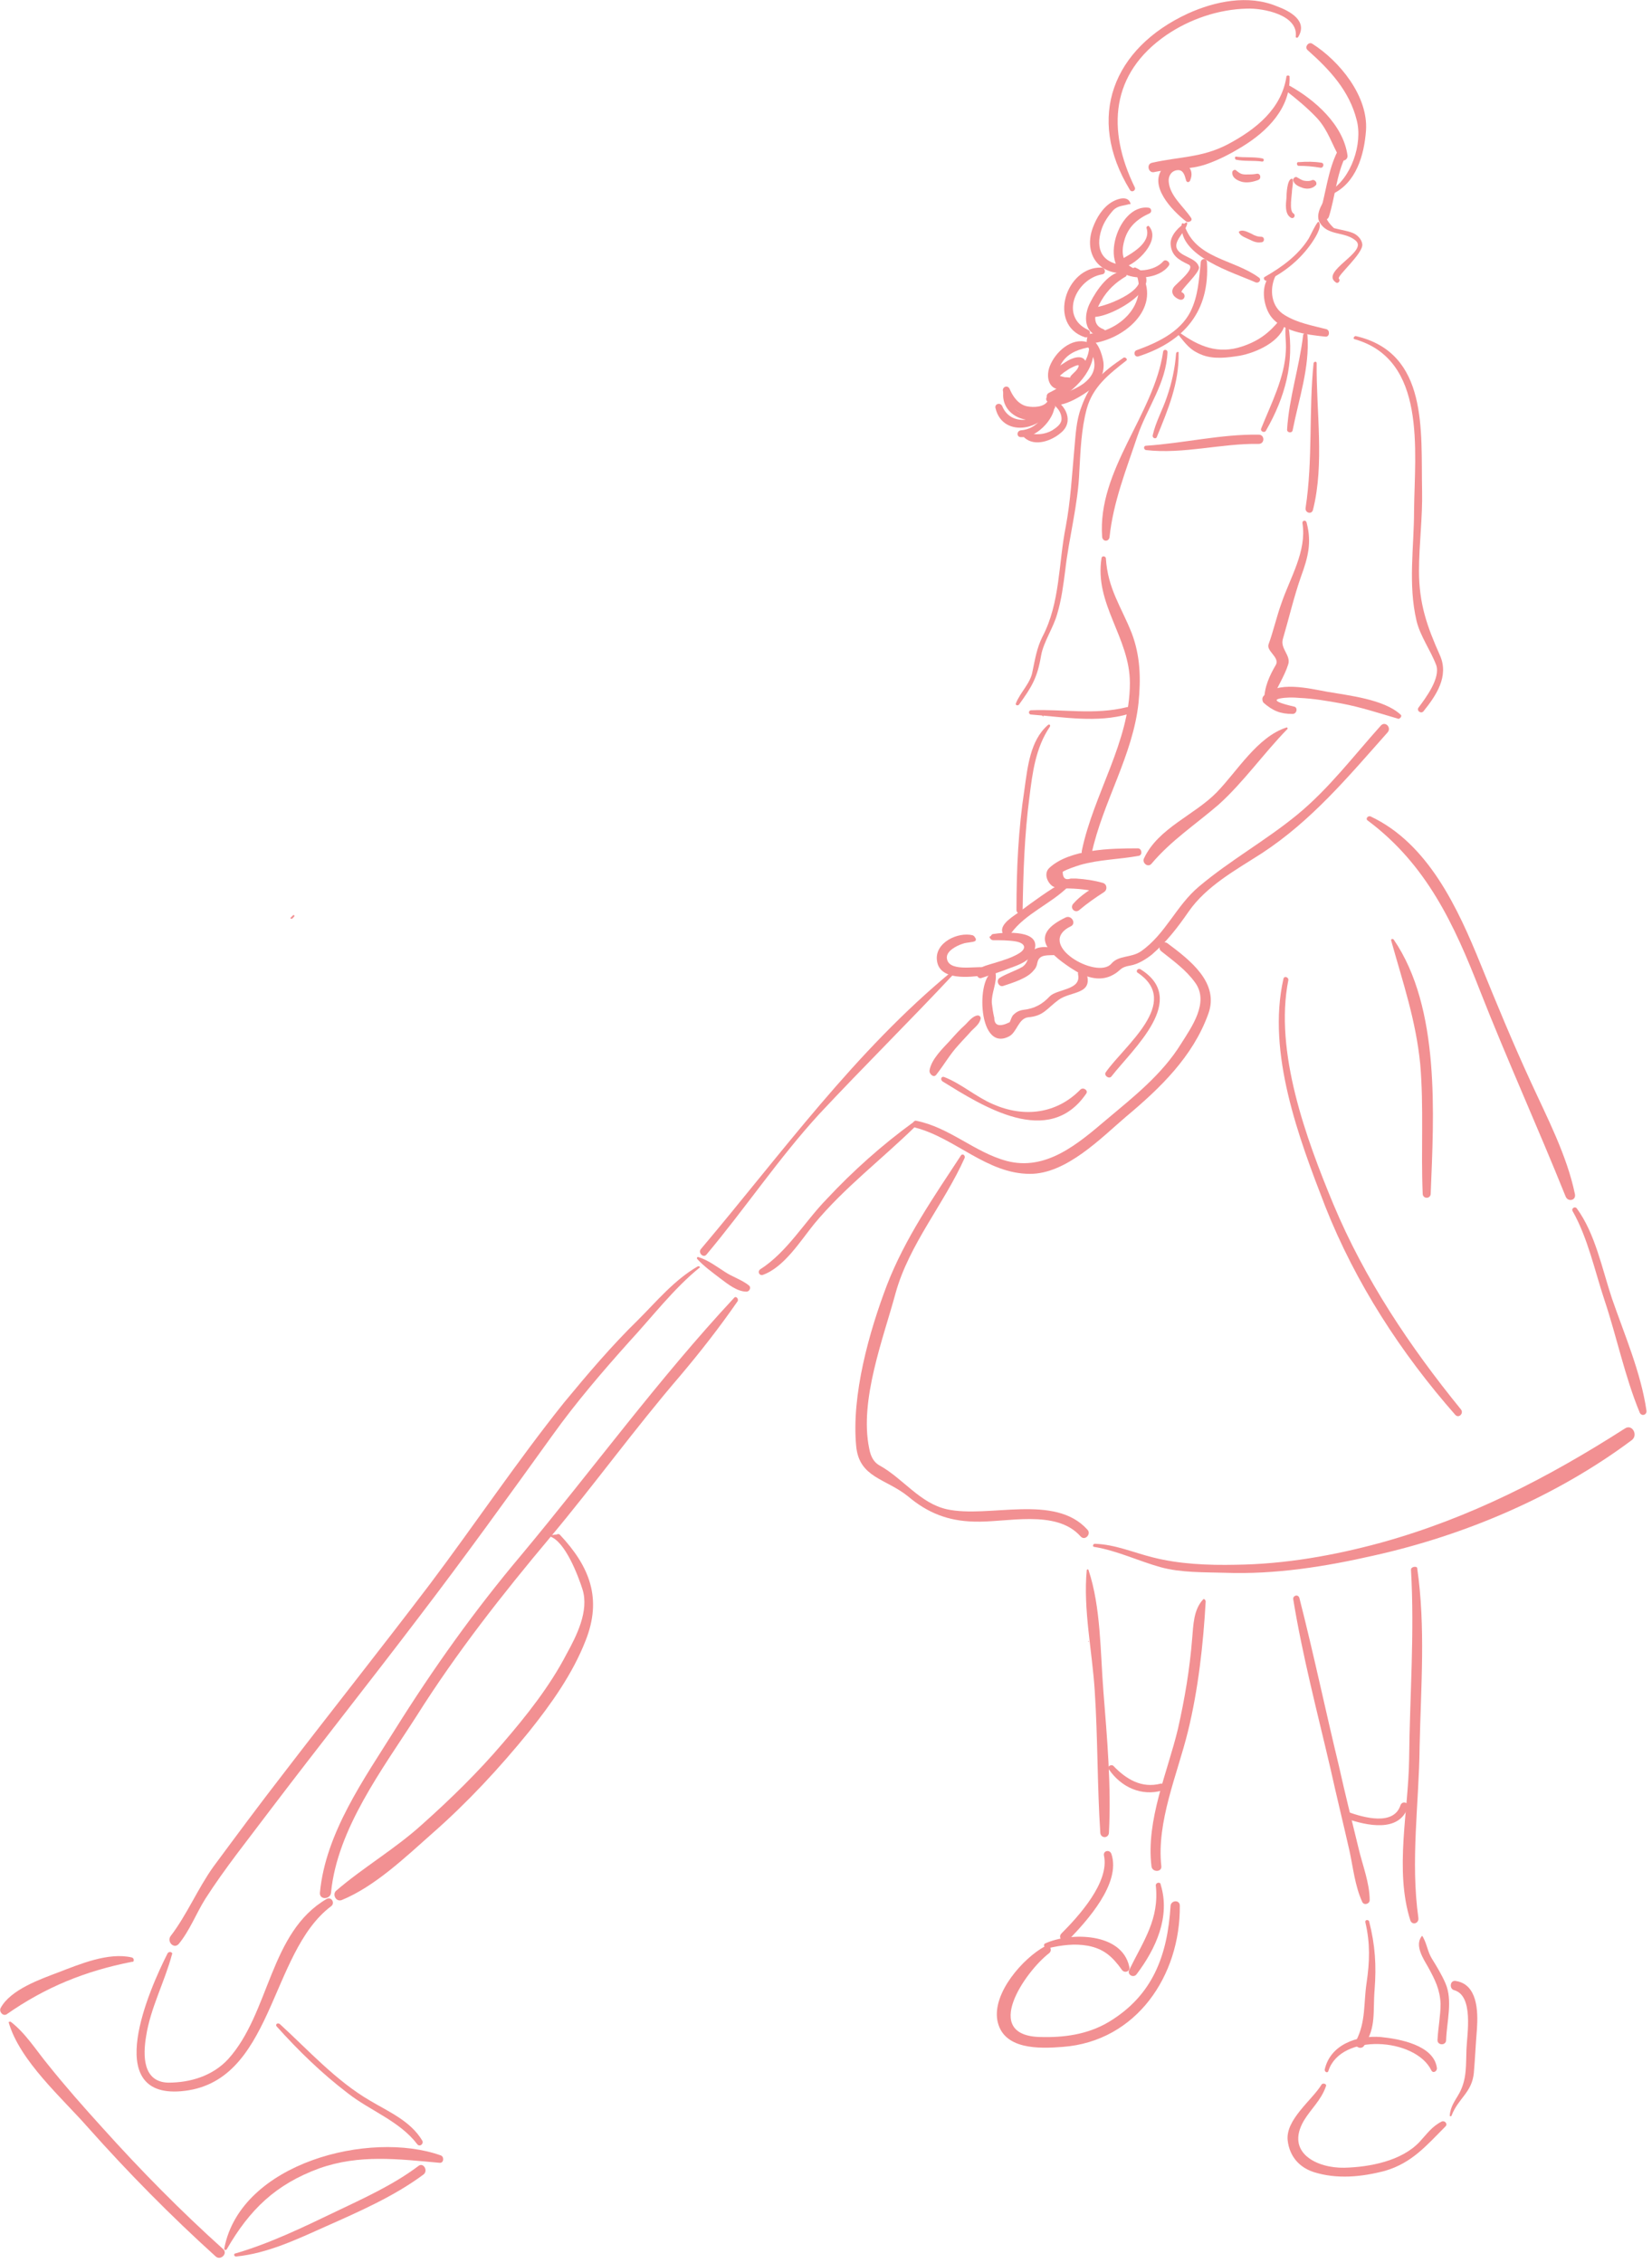 <?xml version="1.0" encoding="utf-8"?>
<!-- Generator: Adobe Illustrator 16.0.0, SVG Export Plug-In . SVG Version: 6.00 Build 0)  -->
<!DOCTYPE svg PUBLIC "-//W3C//DTD SVG 1.1//EN" "http://www.w3.org/Graphics/SVG/1.1/DTD/svg11.dtd">
<svg version="1.1" id="レイヤー_1" xmlns="http://www.w3.org/2000/svg" xmlns:xlink="http://www.w3.org/1999/xlink" x="0px"
	 y="0px" width="268px" height="367px" viewBox="0 0 268 367" style="enable-background:new 0 0 268 367;" xml:space="preserve">
<style type="text/css">
<![CDATA[
	.st0{fill:#F29092;}
]]>
</style>
<g>
	<g>
		<path class="st0" d="M208.7,118c-4.7,1.5-8,7.1-11.3,10.5c-3.6,3.7-9.5,5.8-11.8,10.7c-0.4,0.7,0.6,1.6,1.2,0.9
			c3.2-3.8,7.2-6.4,10.9-9.6c4-3.6,7.3-8.3,11.1-12.2C209,118.2,208.8,117.9,208.7,118L208.7,118z"/>
		<path class="st0" d="M184.6,137.6c-4.3,0-11.1,0.1-14.4,3.2c-0.9,0.9-0.3,2.3,0.5,2.9c0.6,0.4,1.4,0.4,2.1,0.4
			c1.9,0,3.9,0.2,5.7,0.7c-0.1-0.5-0.1-1-0.2-1.5c-1.4,1-3,1.9-4.2,3.3c-0.6,0.7,0.3,1.6,1,1c1.3-1.1,2.6-2,4-2.9
			c0.6-0.4,0.5-1.3-0.2-1.5c-1.4-0.4-2.8-0.6-4.3-0.7c-0.3,0-0.6,0-0.9,0c-0.9,0.3-1.3-0.1-1.3-1.1c0.9-0.5,1.9-0.8,2.8-1.1
			c3.1-0.9,6.4-0.9,9.6-1.5C185.4,138.6,185.2,137.6,184.6,137.6L184.6,137.6z"/>
		<path class="st0" d="M172.9,148.8c-5.9,2.8-3.1,5.6,0.8,8.2c2.1,1.4,4.6,2.4,6.9,1.1c1.3-0.7,1-1.2,2.8-1.5c1.2-0.2,2.5-1,3.5-1.8
			c2.4-2.1,4.1-4.3,5.9-6.9c2.9-4.2,7.7-6.8,11.9-9.5c8.1-5.3,14-12.4,20.4-19.6c0.7-0.8-0.4-1.9-1.1-1.1
			c-4.4,4.9-8.4,10.2-13.5,14.4c-5.1,4.2-10.9,7.4-16,11.7c-3.7,3.1-5.4,7.7-9.4,10.5c-1.6,1.1-3.6,0.6-4.8,2
			c-2.3,2.7-12.6-3.2-6.5-6.1C174.6,149.7,173.8,148.4,172.9,148.8L172.9,148.8z"/>
		<path class="st0" d="M155.9,187.4c-4.4,6.7-9.1,13.5-12,21c-2.9,7.6-5.8,17.9-5,26.2c0.5,5.1,4.8,5.2,8.4,8.1
			c3.2,2.7,6.5,4,10.7,4.1c5.2,0.2,13.3-2.1,17.3,2.4c0.7,0.8,1.8-0.4,1.1-1.1c-5.3-5.9-16-1.8-22.8-3.3c-4.4-1-7.1-5-10.9-7.1
			c-1.1-0.6-1.5-1.7-1.7-2.8c-1.6-7.8,2.3-17.8,4.3-25.2c2.2-7.9,7.9-14.5,11.2-21.9C156.6,187.3,156.1,187.1,155.9,187.4
			L155.9,187.4z"/>
		<path class="st0" d="M225.7,152.6c1.9,6.8,4,12.9,4.7,20c0.6,7,0.1,14,0.4,21c0,0.9,1.3,0.9,1.3,0c0.5-12.7,1.6-30.1-6-41.2
			C225.9,152.2,225.6,152.3,225.7,152.6L225.7,152.6z"/>
		<path class="st0" d="M177.5,250.9c3.7,0.6,7.2,2.3,10.8,3.3c3.3,0.9,7,0.8,10.4,0.9c8.2,0.3,16.3-1,24.2-2.8
			c14.8-3.3,29.6-9.6,41.8-18.7c1.1-0.8,0.1-2.7-1.1-1.9c-12.5,8-25.1,14.5-39.5,18.5c-7.7,2.1-15.6,3.5-23.6,3.6
			c-4.5,0.1-9.2-0.1-13.5-1.2c-3.2-0.8-6.1-2.1-9.4-2.2C177.3,250.4,177.2,250.9,177.5,250.9L177.5,250.9z"/>
		<path class="st0" d="M259.1,205.8c0.1,0.1,0.2,0.2,0.4,0.3c0,0,0.1,0,0,0C259.4,206,259.2,205.9,259.1,205.8
			C259.1,205.8,259,205.8,259.1,205.8L259.1,205.8z"/>
		<path class="st0" d="M188.7,57c-1.5,10.3-10.7,19.2-9.9,30.1c0.1,0.8,1.1,0.8,1.2,0c0.6-5.7,2.7-10.9,4.5-16.3
			c1.6-4.7,4.7-8.6,4.9-13.7C189.4,56.7,188.8,56.6,188.7,57L188.7,57z"/>
		<path class="st0" d="M178.7,90.5c-1.2,7.5,4.6,12.9,4.6,20.3c0,9.5-5.9,18-7.8,27.2c-0.2,1,1.4,1.5,1.6,0.4
			c1.8-8.3,6.7-15.9,7.6-24.4c0.4-3.9,0.3-7.6-1.1-11.3c-1.7-4.3-3.9-7.2-4.2-12.2C179.3,90.2,178.8,90.1,178.7,90.5L178.7,90.5z"/>
		<path class="st0" d="M185.9,73c6.1,0.7,12.2-1.1,18.3-1c1,0,1-1.5,0-1.5c-6.1-0.1-12.2,1.4-18.3,1.8
			C185.5,72.3,185.5,72.9,185.9,73L185.9,73z"/>
		<path class="st0" d="M148.5,182.9c6.5,1.7,11.6,7.5,18.6,7.5c5.9,0,11.5-5.8,15.6-9.3c5.5-4.6,10.8-9.7,13.3-16.6
			c1.9-5.1-3-8.8-6.6-11.5c-0.8-0.6-1.8,0.7-1,1.3c2,1.6,4,3,5.5,5.1c2.3,3.2-0.6,7.2-2.3,9.9c-3.1,5-7.7,8.6-12.1,12.3
			c-4.6,3.9-9.8,8.4-16.2,6.7c-5.2-1.4-9.2-5.4-14.6-6.5C148.1,181.6,147.8,182.7,148.5,182.9L148.5,182.9z"/>
		<path class="st0" d="M113.1,204.2c1.1,1.2,2.5,2.2,3.8,3.2c1.2,0.9,2.7,2.1,4.2,2.1c0.5,0,0.8-0.7,0.4-1c-1.1-0.9-2.7-1.4-3.9-2.2
			c-1.4-0.9-2.7-1.9-4.3-2.4C113.1,203.8,113,204.1,113.1,204.2L113.1,204.2z"/>
		<path class="st0" d="M158.2,152.1C158.2,152.1,158.2,152.1,158.2,152.1c-0.1-0.2-0.2-0.3-0.4-0.4c-2.4-0.6-6.2,1.2-5.8,4.1
			c0.4,3.3,5.3,2.7,7.6,2.4c0.7-0.1,0.7-1.2,0-1.3c-1.5-0.2-5.9,0.8-6-1.6c0-1.1,1.6-1.9,2.5-2.2c0.5-0.2,1-0.2,1.5-0.3
			c0.2,0,0.8-0.2,0.6-0.2C158.3,152.6,158.4,152.3,158.2,152.1L158.2,152.1z"/>
		<path class="st0" d="M160.7,152.2c0,0-0.1-0.1-0.1-0.1c0,0.2,0.3,0.4,0.5,0.4c1.2,0,2.5,0,3.7,0.2c1.6,0.3,1.8,1.2,0.4,2
			c-1.2,0.7-2.6,1.1-3.9,1.5c-0.9,0.3-2.1,0.5-2.7,1.2c-0.4,0.5,0,1.5,0.7,1.2c1.5-0.5,3.1-1,4.6-1.6c1.4-0.5,3.1-1.1,3.8-2.6
			c1.6-3.7-4.8-3.2-6.6-2.9c-0.2,0-0.4,0.3-0.4,0.5c0-0.1,0-0.1,0.1-0.2C160.4,151.9,160.5,152.1,160.7,152.2L160.7,152.2z"/>
		<path class="st0" d="M161.5,157.7c-3.1-0.6-3.2,13.2,2.2,10.4c1.3-0.7,1.5-2.9,3.1-3.1c2.5-0.2,3-1.4,4.9-2.8
			c2-1.5,5.8-0.8,4.5-4.5c-0.3-0.9-1.5-0.5-1.3,0.4c0.5,2.5-3.4,2.3-4.6,3.5c-1.2,1.3-2.5,2-4.3,2.2c-0.7,0.1-1.2,0.4-1.6,0.8
			c-0.3,0.3-0.4,0.8-0.6,1.2c-1.6,0.8-2.5,0.6-2.5-0.7c-0.2-0.8-0.3-1.6-0.4-2.4c-0.1-1.6,0.9-3.4,0.6-4.9
			C161.6,157.8,161.5,157.7,161.5,157.7L161.5,157.7z"/>
		<path class="st0" d="M171.3,153.9c-1.2-0.4-3.4-0.6-4.2,0.8c-0.4,0.8-0.4,1.5-1.2,2.1c-1.2,0.7-2.6,1.1-3.7,1.8
			c-0.7,0.4-0.2,1.6,0.6,1.3c1.5-0.5,3.8-1.2,4.8-2.4c0.4-0.4,0.6-0.8,0.7-1.4c0.3-1.4,1.8-1.1,2.9-1.2
			C171.7,154.9,171.9,154,171.3,153.9L171.3,153.9z"/>
		<path class="st0" d="M191.7,36.4c-0.5,5.2,8.4,7.8,12,9.4c0.6,0.2,1-0.5,0.5-0.8c-4.1-3-10.3-3-12.1-8.6
			C192,36.1,191.7,36.2,191.7,36.4L191.7,36.4z"/>
		<path class="st0" d="M217,24.5c-1.6,3.2-1.9,6.8-2.9,10.2c-0.3,1,1.2,1.4,1.5,0.4c1-3.2,1.2-6.7,2.7-9.8
			C218.8,24.4,217.4,23.6,217,24.5L217,24.5z"/>
		<path class="st0" d="M208.7,12.4c-0.8,5.3-5,8.6-9.5,11c-4.2,2.2-7.9,2-12.3,3c-1,0.2-0.6,1.8,0.4,1.5c2.9-0.6,5.7-0.3,8.5-1.3
			c2-0.7,3.9-1.7,5.7-2.8c4.1-2.5,7.9-6.3,7.7-11.4C209.2,12.2,208.7,12.2,208.7,12.4L208.7,12.4z"/>
		<path class="st0" d="M208.6,14.7c1.8,1.4,3.5,2.8,5.1,4.5c1.8,2,2.4,4.3,3.7,6.5c0.4,0.7,1.3,0.2,1.2-0.5c-0.7-5-5.3-9-9.4-11.3
			C208.7,13.8,208.2,14.4,208.6,14.7L208.6,14.7z"/>
		<path class="st0" d="M193.1,29.2c1.1-2.7-2.7-3.9-4.3-2.1c-2.7,2.9,1.4,7.1,3.6,8.8c0.4,0.3,1.2-0.1,0.8-0.6
			c-1.2-1.8-3.4-3.5-3.6-5.8c-0.1-0.9,0.4-1.8,1.4-1.9c1-0.1,1.2,0.9,1.4,1.6C192.5,29.7,193,29.6,193.1,29.2L193.1,29.2z"/>
		<path class="st0" d="M183.4,33c-0.4-1.3-2-0.8-2.9-0.3c-1.6,0.9-2.6,2.6-3.2,4.2c-1.5,4,0.7,7.6,5.1,7.4c0.8,0,0.8-1.2,0-1.3
			c-3.5-0.2-4.8-2.5-3.7-5.8c0.4-1.2,1.1-2.2,1.9-3.1c0.8-0.8,1.7-0.7,2.6-1C183.3,33.2,183.4,33.1,183.4,33L183.4,33z"/>
		<path class="st0" d="M186.4,33.7c-5.4-0.8-8.6,11.3-2.1,11.1c0.6,0,0.8-0.9,0.1-1.1c-2.3-0.7-2.6-2.6-2-4.7
			c0.6-2.2,2.1-3.5,4.1-4.4C186.9,34.4,186.8,33.8,186.4,33.7L186.4,33.7z"/>
		<path class="st0" d="M186,37c0.8,2.5-2.6,4.2-4.3,5.2c-0.7,0.4-0.2,1.4,0.5,1.2c2.2-0.5,6.2-4.4,4.2-6.7
			C186.3,36.5,185.9,36.8,186,37L186,37z"/>
		<path class="st0" d="M181.9,44.1c2,1.5,6.2,1.1,7.7-1c0.4-0.5-0.5-1.2-0.9-0.7c-1.4,1.6-4.6,1.9-6.4,0.8
			C181.8,42.9,181.4,43.7,181.9,44.1L181.9,44.1z"/>
		<path class="st0" d="M178.7,43.4c-5.8-0.2-8.8,9.3-2.7,11.3c0.7,0.2,1.2-0.9,0.5-1.2c-4.7-2.2-1.9-8.3,2.3-9
			C179.5,44.4,179.3,43.4,178.7,43.4L178.7,43.4z"/>
		<path class="st0" d="M182.5,44.1c-2.4-0.4-4.7,3.1-5.6,4.9c-1.2,2.2-1.1,5.3,1.9,5.6c0.7,0.1,0.8-1,0.2-1.2
			c-2.2-0.8-1.2-3.2-0.3-4.7c1-1.7,2.3-2.9,4-3.9C182.8,44.7,182.8,44.2,182.5,44.1L182.5,44.1z"/>
		<path class="st0" d="M183.9,43.9c3.8,2.6-4.4,5.9-6.6,6c-1,0-1,1.4,0,1.5c3.1,0.2,12.6-5.5,6.9-8
			C183.9,43.3,183.6,43.7,183.9,43.9L183.9,43.9z"/>
		<path class="st0" d="M184.5,44.9c1.4,4.8-3,8.7-7.4,9.2c-1,0.1-1,1.7,0,1.6c5.1-0.6,11.2-5.5,8.2-11.1
			C185,44.2,184.4,44.5,184.5,44.9L184.5,44.9z"/>
		<path class="st0" d="M176.4,55.5c-2.6-0.8-5.2,1.6-6.1,3.9c-0.8,2.1,0.1,4.4,2.7,3.6c0.6-0.2,0.5-1.2-0.2-1.2
			c-1.7,0.1-1.4-1.3-0.8-2.5c0.9-1.8,2.5-2.5,4.3-2.9C176.9,56.4,176.8,55.6,176.4,55.5L176.4,55.5z"/>
		<path class="st0" d="M176.3,55.2c-0.1,1,0.8,1.9,1.1,2.9c0.5,1.8-0.3,3.1-1.6,4.1c-1,0.7-2.1,1.2-3.2,1.6
			c-0.8,0.3-1.6,0.1-2.4,0.3c-0.4,0.1-0.6,0.6-0.4,0.9c1.6,2.1,6.2-1.1,7.6-2.2c1.2-1,1.8-2.6,1.6-4.1c-0.2-1.2-0.9-3.7-2.5-3.8
			C176.4,54.9,176.3,55,176.3,55.2L176.3,55.2z"/>
		<path class="st0" d="M176.7,56c0.1,3.4-3.8,6.4-6.5,7.7c-0.9,0.4-0.1,1.8,0.8,1.4c3.2-1.5,7.1-5.3,6.3-9.2
			C177.3,55.6,176.7,55.6,176.7,56L176.7,56z"/>
		<g>
			<path class="st0" d="M183.2,56.8C183.2,56.8,183.2,56.7,183.2,56.8C183.1,56.7,183.1,56.8,183.2,56.8L183.2,56.8z"/>
		</g>
		<path class="st0" d="M227.2,115.9c-2.7-2.5-8.5-3.1-11.9-3.7c-2.8-0.5-8.3-1.9-10.4,0.8c-0.2,0.3-0.1,0.8,0.1,1
			c1.5,1.3,2.7,1.8,4.7,1.8c0.7,0,0.9-1.1,0.2-1.2c-0.4-0.1-4.1-0.9-2.3-1.3c1-0.2,2.2-0.2,3.2-0.1c2.3,0.1,4.6,0.5,6.8,0.9
			c3.2,0.6,6.2,1.6,9.3,2.5C227.2,116.5,227.5,116.1,227.2,115.9L227.2,115.9z"/>
		<path class="st0" d="M158.6,164.7c-0.8,0.1-1.4,0.9-2,1.5c-0.9,0.8-1.7,1.7-2.5,2.6c-1.2,1.3-3,3-3.3,4.8
			c-0.1,0.6,0.7,1.3,1.1,0.7c1.2-1.5,2.2-3.3,3.6-4.8c0.7-0.8,1.4-1.5,2.1-2.3c0.6-0.6,1.3-1.1,1.5-2
			C159.1,164.9,158.9,164.7,158.6,164.7L158.6,164.7z"/>
		<path class="st0" d="M113.2,205.4c-3.8,2.2-6.6,5.6-9.7,8.7c-4.3,4.2-8.2,8.8-12,13.4C83.9,237,77,247.3,69.7,257
			c-7.9,10.4-16,20.6-23.9,30.9c-3.8,4.9-7.5,9.9-11.2,14.9c-2.5,3.5-4.3,7.8-6.9,11.2c-0.7,0.9,0.5,2.2,1.3,1.3
			c1.8-2.2,2.8-4.9,4.3-7.3c3.2-5,7-9.7,10.6-14.5c7.9-10.4,16-20.6,23.9-31c7.5-9.8,14.7-19.8,21.9-29.8
			c3.8-5.3,8.1-10.3,12.4-15.1c3.7-4,7.2-8.6,11.4-12C113.7,205.6,113.4,205.3,113.2,205.4L113.2,205.4z"/>
		<path class="st0" d="M119.1,210.5c-12.3,13.2-23,27.9-34.6,41.8c-7.5,8.9-14.2,18.3-20.4,28.2c-5,8-11.3,16.8-12.2,26.5
			c-0.1,1.2,1.7,1.1,1.8,0c1-10.4,8.4-20.1,13.9-28.7c6.5-10.3,13.9-19.7,21.7-29c7.2-8.6,13.7-17.6,21-26.1c3.3-3.9,6.5-8,9.4-12.2
			C119.8,210.5,119.3,210.2,119.1,210.5L119.1,210.5z"/>
		<path class="st0" d="M89.2,249.2c2.5,0.8,4.6,6.4,5.3,8.6c1.1,3.5-1,7.6-2.6,10.5c-2.7,5.2-6.5,10-10.3,14.4
			c-4,4.7-8.5,9.1-13.1,13.2c-4.4,4-9.6,7-14,10.8c-0.6,0.6,0,1.8,0.9,1.5c5.4-2.2,10.4-7,14.7-10.8c5.7-5,10.9-10.6,15.7-16.5
			c3.6-4.5,7.1-9.4,9.2-14.8c2.7-6.8,0.7-12-4.2-17.2c-0.1-0.1-0.4-0.1-0.5,0c-0.3,0-0.7,0.1-1,0.1C89.2,249,89.1,249.2,89.2,249.2
			L89.2,249.2z"/>
		<path class="st0" d="M21.4,317.5c-3.8-0.9-8.5,1.1-11.9,2.4c-2.9,1.1-7.8,2.8-9.4,5.8c-0.3,0.6,0.4,1.4,1,1
			c6.3-4.4,12.7-7,20.3-8.5C21.8,318.3,21.8,317.6,21.4,317.5L21.4,317.5z"/>
		<path class="st0" d="M1.4,328c1.8,6.3,8.7,12.3,12.9,17.1c6.5,7.3,13.4,14.3,20.7,20.9c0.8,0.7,2-0.5,1.2-1.2
			c-6.9-6.2-13.4-12.8-19.6-19.7c-3-3.3-6-6.7-8.8-10.2c-1.9-2.3-3.7-5.2-6.1-7C1.5,327.9,1.4,328,1.4,328L1.4,328z"/>
		<path class="st0" d="M36.8,364.8c3.7-6.4,7.9-10.5,15-13.1c6.5-2.3,12.8-1.5,19.5-0.9c0.7,0.1,0.8-1,0.2-1.2
			c-11.5-4.1-32.4,1.2-35.1,15C36.3,364.9,36.6,365.1,36.8,364.8L36.8,364.8z"/>
		<path class="st0" d="M38.3,366c5.1-0.5,9.9-2.8,14.6-4.9c5.4-2.4,11.1-4.9,15.8-8.4c0.8-0.6,0-2-0.8-1.4c-4.1,3.1-9,5.3-13.6,7.5
			c-5.2,2.5-10.6,5.1-16.1,6.7C37.9,365.5,37.9,366,38.3,366L38.3,366z"/>
		<path class="st0" d="M174.4,61.2c-0.5,0.2-0.8,0-1.3,0c-0.2,0-0.4,0-0.7-0.1c-0.1,0-0.3-0.1-0.4-0.1c-0.2-0.1-0.2-0.1-0.1,0.1
			c0-0.2,0.5-0.5,0.7-0.7c0.3-0.2,0.6-0.4,0.9-0.6c0.2-0.1,1.5-0.8,1.5-0.5c-0.1,0.7-0.9,1.2-1.3,1.7c-0.3,0.4,0.2,0.9,0.6,0.8
			c1.1-0.3,2.3-1.8,1.9-3c-0.5-1.5-2.4-0.7-3.3-0.1c-0.8,0.5-2.5,1.5-2.1,2.7c0.3,0.7,1.2,0.9,1.8,0.9c0.9,0.1,1.4-0.4,2-1
			C174.5,61.2,174.5,61.1,174.4,61.2L174.4,61.2z"/>
		<path class="st0" d="M170.3,64.9c-0.4,1.2-0.6,2.2-1.5,3.2c-0.8,1-1.9,1.6-3.2,1.7c-0.7,0.1-0.7,1.1,0,1.1c1.6,0.1,3-0.9,4-2
			c0.9-1,1.9-2.7,1.3-4.1C170.8,64.5,170.4,64.5,170.3,64.9L170.3,64.9z"/>
		<path class="st0" d="M170.3,65.2c1,0.6,2,1.6,1.9,2.9c-0.1,0.8-0.9,1.3-1.5,1.7c-1.2,0.7-2.7,0.8-4,0.4c-0.4-0.1-0.8,0.5-0.5,0.8
			c1.7,1.5,4.4,0.5,5.9-0.8c2.2-1.8,0.8-4.6-1.4-5.6C170.2,64.5,169.9,65,170.3,65.2L170.3,65.2z"/>
		<path class="st0" d="M170.4,65.1c-1.2,3.2-6.3,4.4-7.8,0.8c-0.3-0.7-1.3-0.4-1.1,0.3c1.2,5.1,8.4,3.5,9.4-0.9
			C171,64.9,170.6,64.7,170.4,65.1L170.4,65.1z"/>
		<path class="st0" d="M170,65c-0.6,1.1-2.4,1.1-3.4,0.9c-1.4-0.3-2.3-1.6-2.8-2.8c-0.3-0.7-1.2-0.4-1.1,0.3c0.4,1.9,2,3.6,4,3.8
			c1.3,0.1,3.8-0.3,3.8-2C170.7,64.8,170.2,64.7,170,65L170,65z"/>
		<path class="st0" d="M162.8,63.3c-0.8,4.7,5.8,6.6,8.3,2.9c0.3-0.4-0.3-0.8-0.7-0.5c-1.4,1.2-3,1.7-4.8,1.2
			c-1.6-0.5-1.9-2.2-2.2-3.6C163.4,63,162.9,63,162.8,63.3L162.8,63.3z"/>
		<path class="st0" d="M192.4,36.1c-1.1,0.6-2.5,2-2.5,3.4c0.1,1.9,1.2,2.6,2.9,3.4c1.3,0.6-2,3.1-2.4,3.7c-0.6,0.9,0.1,1.7,1,2
			c0.8,0.2,1.1-0.9,0.3-1.2c-0.4-0.2,3.1-3.3,2.8-4.1c-0.3-1-1.3-1.3-2.2-1.8c-3.3-1.6-0.1-3.4,0.3-5.2
			C192.6,36.1,192.5,36,192.4,36.1L192.4,36.1z"/>
		<path class="st0" d="M206.5,44.3c-2,1.4-1.7,4.7-0.6,6.6c1.7,2.9,6.2,3.4,9.1,3.7c0.7,0.1,0.8-1,0.2-1.2c-2.3-0.6-4.7-1-6.8-2.3
			c-2.2-1.3-2.5-4.2-1.5-6.3C207,44.5,206.8,44.1,206.5,44.3L206.5,44.3z"/>
		<path class="st0" d="M208.6,52.7c-0.2,1.4,0.1,2.8,0,4.2c-0.2,4.4-2.4,8.6-4,12.6c-0.2,0.5,0.6,0.8,0.8,0.3
			c3.1-5.4,4.6-11,3.6-17.1C209,52.5,208.6,52.5,208.6,52.7L208.6,52.7z"/>
		<path class="st0" d="M191,54.1c1.4,1.7,2,2.7,4.1,3.5c1.9,0.7,4.1,0.4,6,0.1c2.7-0.5,6.8-2.3,7.4-5.3c0.1-0.5-0.5-1-0.9-0.5
			c-1.7,2.1-3.4,3.4-6.1,4.3c-3.9,1.3-7,0-10.2-2.3C191.1,53.5,190.9,53.9,191,54.1L191,54.1z"/>
		<path class="st0" d="M213.1,58.9c-0.8,7.8-0.1,15.7-1.3,23.5c-0.1,0.8,1,1.1,1.2,0.3c1.9-7.5,0.5-16.1,0.6-23.8
			C213.6,58.6,213.2,58.6,213.1,58.9L213.1,58.9z"/>
		<path class="st0" d="M211.3,84.9c0.7,4.5-2,8.8-3.4,12.9c-0.8,2.2-1.3,4.5-2.1,6.7c-0.4,1.1,1.8,2.1,1.2,3.3
			c-1,1.7-1.9,3.6-1.9,5.7c0,0.7,1,0.8,1.2,0.2c0.7-2,2.1-4,2.7-6c0.4-1.4-1.3-2.5-0.9-4c1-3.4,1.8-6.9,3-10.3
			c1.1-3,1.7-5.4,0.9-8.5C211.9,84.2,211.2,84.4,211.3,84.9L211.3,84.9z"/>
		<path class="st0" d="M216.1,30.7c-0.8,1.2-3,3.7-2,5.4c1.3,2.2,4,1.4,5.8,2.9c2.2,1.8-5.8,5-3.2,6.8c0.4,0.3,0.8-0.3,0.5-0.6
			c-0.4-0.4,4-4.1,3.8-5.6c-0.1-0.8-0.8-1.5-1.5-1.8c-1-0.4-2-0.5-3.1-0.8c-1.6-1.5-1.9-2.9-1-4.2c0.3-0.6,0.7-1.2,1-1.8
			C216.6,30.7,216.3,30.5,216.1,30.7L216.1,30.7z"/>
		<path class="st0" d="M221.9,133.1c9.5,7.1,14,16.8,18.2,27.6c4.4,11.2,9.4,22.2,13.9,33.4c0.4,0.9,1.7,0.6,1.5-0.4
			c-1.3-6.3-4.5-12.4-7.2-18.3c-2.9-6.3-5.5-12.6-8.1-19c-3.7-9.1-8.5-19.6-17.9-24C221.8,132.3,221.5,132.9,221.9,133.1
			L221.9,133.1z"/>
		<path class="st0" d="M172.6,143c-2.5,1.4-4.8,3.1-7.1,4.8c-0.9,0.7-3.3,2-2.9,3.4c0.2,0.7,1,0.7,1.4,0.2c2.3-3.2,6.5-4.8,9.3-7.6
			C173.6,143.4,173.1,142.7,172.6,143L172.6,143z"/>
		<path class="st0" d="M208.2,158.8c-2.7,12,2.5,25.8,6.8,36.9c4.9,12.4,12.3,23.8,21.1,33.8c0.6,0.6,1.4-0.3,0.9-0.9
			c-8.3-10.2-15.6-21.1-20.7-33.3c-4.4-10.6-9.6-24.7-7.3-36.3C209.1,158.5,208.3,158.2,208.2,158.8L208.2,158.8z"/>
		<path class="st0" d="M27.2,316.8c-3,5.9-10.7,23.4,2.1,22.4c15.1-1.2,14.3-22.4,24.4-30c0.7-0.5,0.1-1.6-0.7-1.2
			c-9.3,5.4-9.2,18.5-16,26c-2.5,2.7-6.1,3.8-9.7,3.8c-4.2-0.1-4.1-4.5-3.6-7.5c0.7-4.6,3-8.8,4.2-13.3
			C28.1,316.7,27.5,316.4,27.2,316.8L27.2,316.8z"/>
		<path class="st0" d="M194.8,42.5c-0.3,2.8-0.4,5.5-1.7,8.1c-1.7,3.3-5.4,5-8.7,6.2c-0.6,0.2-0.4,1.2,0.3,1
			c7.4-2.4,11.6-7.3,11.1-15.3C195.7,41.8,194.9,41.9,194.8,42.5L194.8,42.5z"/>
		<path class="st0" d="M219.7,55c11.8,3.3,9.8,18.1,9.7,27.8c0,6-1,11.9,0.4,17.9c0.6,2.5,2.3,4.8,3.2,7.2c0.7,2.1-1.7,5.3-2.9,6.9
			c-0.3,0.5,0.4,1,0.8,0.6c2.1-2.6,4.2-5.7,2.7-9.1c-2.1-4.7-3.4-8.4-3.4-13.7c0-4.3,0.6-8.7,0.5-13c-0.2-9.7,1.1-22.4-10.8-25.1
			C219.6,54.6,219.5,54.9,219.7,55L219.7,55z"/>
		<path class="st0" d="M209.8,259.4c1.5,9.2,3.9,18.3,6,27.3c1,4.5,2.1,9,3.1,13.4c0.6,2.7,0.9,5.8,2.1,8.4c0.3,0.6,1.2,0.3,1.2-0.3
			c0-2.8-1.2-5.8-1.8-8.4c-1.1-4.5-2.2-8.9-3.2-13.4c-2.2-9.1-4.1-18.2-6.4-27.2C210.6,258.5,209.7,258.8,209.8,259.4L209.8,259.4z"
			/>
		<path class="st0" d="M230.6,314.1c-1.1,1.5,0.3,3.6,1.1,5c1.1,2,1.9,3.6,2,5.9c0,2-0.4,3.9-0.5,5.9c0,0.9,1.4,0.9,1.4,0
			c0.1-3,1.1-6.4-0.1-9.2c-0.6-1.4-1.4-2.7-2.2-4c-0.7-1.1-0.8-2.4-1.5-3.6C230.8,314,230.6,314,230.6,314.1L230.6,314.1z"/>
		<path class="st0" d="M221.5,311.8c0.8,3.4,0.7,6.4,0.2,9.8c-0.5,3.3-0.1,6.3-1.7,9.4c-0.5,0.9,0.8,1.6,1.3,0.8
			c2-3,1.4-5.5,1.7-9.1c0.3-3.9,0.1-7.2-0.9-11.1C221.9,311.3,221.4,311.4,221.5,311.8L221.5,311.8z"/>
		<path class="st0" d="M215.5,335.9c2-6.2,14.1-5.4,16.7-0.1c0.3,0.6,1,0.1,0.9-0.4c-0.5-3.7-6.1-4.7-9.1-5
			c-3.8-0.3-8.2,1.2-9.1,5.3C214.9,336.1,215.4,336.3,215.5,335.9L215.5,335.9z"/>
		<path class="st0" d="M235.5,343.1c1.1-2.8,3.3-3.7,3.6-6.9c0.2-2.3,0.3-4.7,0.5-7.1c0.2-2.9,0.1-7.3-3.5-7.8
			c-0.9-0.1-1,1.3-0.2,1.5c3.2,0.9,2.1,7.1,2,9.6c-0.1,2.4,0.1,4.7-1.1,7c-0.7,1.3-1.5,2.2-1.6,3.7
			C235.1,343.3,235.5,343.3,235.5,343.1L235.5,343.1z"/>
		<path class="st0" d="M214.4,338.1c-1.5,2.5-5.9,5.7-5.5,9.1c0.3,2.5,1.8,4.3,4.2,5.1c3.8,1.2,7.8,0.8,11.6-0.2
			c4.4-1.3,6.7-4.1,9.8-7.2c0.4-0.4-0.1-1-0.6-0.8c-1.6,0.8-2.4,2-3.6,3.3c-2.9,3.1-8.1,4.1-12.2,4.2c-4.4,0.1-9.6-2.4-6.6-7.6
			c1.2-2,2.8-3.3,3.6-5.6C215.3,338,214.6,337.8,214.4,338.1L214.4,338.1z"/>
		<path class="st0" d="M228.9,254.6c0.6,10.3-0.2,20.5-0.3,30.7c-0.1,8.4-2.4,18,0.2,26.2c0.3,0.8,1.4,0.5,1.3-0.4
			c-1.3-9.3,0.1-18.5,0.2-27.8c0.2-9.6,1-19.4-0.4-29C229.8,254,228.9,254.1,228.9,254.6L228.9,254.6z"/>
		<g>
			<path class="st0" d="M176.6,266.3c0.1,0,0.1-0.1,0-0.1S176.5,266.3,176.6,266.3L176.6,266.3z"/>
		</g>
		<path class="st0" d="M176.3,254.7c-0.6,6.3,0.9,13.2,1.3,19.6c0.5,7.7,0.4,15.4,0.9,23c0.1,0.9,1.3,0.9,1.4,0
			c0.4-7.6-0.3-15.4-0.9-23c-0.5-6.3-0.4-13.6-2.4-19.6C176.6,254.5,176.3,254.5,176.3,254.7L176.3,254.7z"/>
		<path class="st0" d="M195.2,259.4c-1.6,1.7-1.6,4.2-1.8,6.4c-0.4,5-1.2,9.7-2.3,14.6c-1.7,7.1-5.2,14.8-4.3,22.3
			c0.1,1,1.7,1,1.6,0c-0.8-7.2,2.6-14.9,4.3-21.8c1.7-6.9,2.5-14.2,2.9-21.2C195.5,259.4,195.3,259.3,195.2,259.4L195.2,259.4z"/>
		<path class="st0" d="M169.5,315.7c-3.5,1.9-8.5,7.5-7.7,12c0.9,4.8,6.8,4.6,10.6,4.3c12-0.9,19.1-11.6,19-22.9c0-1-1.4-0.9-1.5,0
			c-0.5,8.1-2.9,14.6-10.1,18.9c-3.4,2-7.2,2.5-11,2.4c-9.7-0.2-2.5-10.6,1.4-13.6C170.8,316.3,170.3,315.3,169.5,315.7L169.5,315.7
			z"/>
		<path class="st0" d="M170,316c2.2-0.5,4.3-0.8,6.5-0.4c2.6,0.5,4,1.8,5.5,3.9c0.4,0.6,1.4,0.3,1.2-0.5c-1.2-5.6-9.6-5.6-13.6-3.8
			C169.1,315.4,169.5,316.1,170,316L170,316z"/>
		<path class="st0" d="M179.1,301c0.9,4.3-4.1,9.8-6.9,12.6c-0.7,0.7,0.4,1.8,1.1,1.1c3-3.1,8.6-9.2,7-14
			C180,299.9,178.9,300.2,179.1,301L179.1,301z"/>
		<path class="st0" d="M187.5,305.8c0.6,5.5-2,9-4.3,13.7c-0.4,0.8,0.7,1.4,1.2,0.7c3.1-4.1,5.5-9.3,3.9-14.5
			C188.3,305.2,187.5,305.3,187.5,305.8L187.5,305.8z"/>
		<path class="st0" d="M148.2,182c-5.1,3.7-9.8,7.9-14.1,12.5c-3.6,3.7-6.4,8.6-10.8,11.4c-0.4,0.3-0.2,1,0.4,0.9
			c3.5-1.2,6.2-5.6,8.4-8.3c4.9-5.9,11-10.5,16.5-15.9C148.9,182.2,148.5,181.8,148.2,182L148.2,182z"/>
		<path class="st0" d="M154.5,157.5c-15.8,13-27.7,29.6-40.8,45.1c-0.5,0.6,0.4,1.5,0.9,0.9c6.3-7.5,11.7-15.6,18.3-22.8
			c7.2-7.7,14.7-15.1,21.9-22.8C155,157.6,154.7,157.3,154.5,157.5L154.5,157.5z"/>
		<path class="st0" d="M44.9,328.7c3.5,3.9,7.3,7.6,11.5,10.8c3.7,2.9,8.4,4.5,11.3,8.3c0.4,0.5,1.1-0.1,0.8-0.6
			c-1.9-3.2-5.5-4.7-8.5-6.5c-5.5-3.2-10-8.2-14.6-12.4C45,328,44.6,328.4,44.9,328.7L44.9,328.7z"/>
		<path class="st0" d="M213.8,36c-0.6,0.8-1,1.8-1.5,2.7c-1.7,2.7-4.3,4.6-7.1,6.2c-0.4,0.2,0,0.8,0.4,0.6c2.9-1.4,5.4-3.5,7.2-6.1
			c0.4-0.6,1.7-2.5,1.2-3.3C214,36,213.9,36,213.8,36L213.8,36z"/>
		<path class="st0" d="M216.1,31.5c3.9-1.8,5.2-6.3,5.5-10.3c0.4-5.6-4.3-11.3-8.7-14.1c-0.6-0.4-1.3,0.5-0.8,1
			c3.6,3.2,6.8,6.6,8,11.4c1,3.8-0.9,9.5-4.4,11.5C215.4,31.1,215.7,31.6,216.1,31.5L216.1,31.5z"/>
		<path class="st0" d="M210.6,6c1.6-2.6-1.3-4.2-3.5-5c-4.6-1.9-10-0.8-14.4,1.2c-12.1,5.6-16.6,16.8-9.4,28.6
			c0.3,0.5,1,0.1,0.8-0.4c-4.6-9.4-3.9-18.5,5.1-24.7c3.8-2.6,8.5-4.2,13.1-4.3c2.6-0.1,8.4,1,7.9,4.6C210.2,6.1,210.5,6.2,210.6,6
			L210.6,6z"/>
		<path class="st0" d="M182.3,58c-3.4,2.3-5.5,4.1-6.9,8.1c-0.8,2.1-0.9,4.4-1.1,6.6c-0.4,4.3-0.6,8.4-1.4,12.7
			c-1.2,6-0.9,12.4-3.8,17.9c-0.9,1.8-1.2,3.7-1.6,5.6c-0.3,1.9-2,3.4-2.7,5.2c-0.1,0.3,0.3,0.4,0.5,0.2c2.1-2.9,3-4.4,3.6-8
			c0.4-2.2,2-4.5,2.6-6.7c0.7-2.3,1-4.7,1.3-7c0.6-5.4,2.1-10.7,2.3-16.2c0.2-3.4,0.3-6.7,1.2-10.1c1-3.6,3.6-5.6,6.4-7.8
			C183,58.3,182.6,57.9,182.3,58L182.3,58z"/>
		<path class="st0" d="M167.3,115.9c5.2,0.4,10.7,1.4,15.8-0.1c0.7-0.2,0.4-1.3-0.3-1.1c-5.2,1.3-10.3,0.3-15.5,0.5
			C166.8,115.2,166.8,115.9,167.3,115.9L167.3,115.9z"/>
		<path class="st0" d="M168.7,115.4c0.1,0.3,0.3,0.6,0.5,0.8c0,0,0.1,0,0.1-0.1C169,115.9,168.9,115.6,168.7,115.4
			C168.7,115.3,168.7,115.4,168.7,115.4L168.7,115.4z"/>
		<path class="st0" d="M170,117.6c-2.9,2.5-3.3,6.9-3.8,10.4c-1,6.5-1.3,13-1.3,19.6c0,0.7,1,0.7,1,0c0.1-6.1,0.3-12.2,1.1-18.3
			c0.5-4,1-8,3.3-11.4C170.5,117.6,170.2,117.4,170,117.6L170,117.6z"/>
		<path class="st0" d="M199.9,28c0,0.9,0.9,1.3,1.6,1.5c0.9,0.2,1.8,0,2.6-0.3c0.6-0.2,0.4-1.2-0.3-1c-0.5,0.1-1.1,0.1-1.7,0.1
			c-0.7,0-1-0.2-1.5-0.6C200.4,27.4,199.9,27.6,199.9,28L199.9,28z"/>
		<path class="st0" d="M209.8,29.3c0.2,0.7,1,1,1.6,1.2c0.7,0.2,1.5,0.1,2-0.4c0.4-0.3,0-1-0.5-0.9c-0.4,0.2-0.9,0.2-1.4,0.1
			c-0.4-0.1-0.8-0.4-1.2-0.6C210,28.7,209.7,29,209.8,29.3L209.8,29.3z"/>
		<path class="st0" d="M210.7,26.9c1.2,0,2.3,0.1,3.5,0.3c0.5,0.1,0.7-0.7,0.2-0.8c-1.2-0.2-2.4-0.2-3.7-0.1
			C210.3,26.2,210.3,26.9,210.7,26.9L210.7,26.9z"/>
		<path class="st0" d="M209.5,29c-0.7,0.2-0.8,2.5-0.8,3.1c-0.1,1-0.3,2.6,0.7,3.2c0.5,0.3,0.9-0.4,0.4-0.7c-0.7-0.5-0.2-3-0.2-3.7
			C209.6,30.6,210,28.8,209.5,29L209.5,29z"/>
		<path class="st0" d="M201,37.7c0.2,0.6,1.2,0.9,1.8,1.2c0.6,0.3,1.1,0.5,1.8,0.4c0.6,0,0.6-0.9,0-0.9c-0.6,0-1.1-0.2-1.6-0.5
			c-0.5-0.2-1.3-0.7-1.9-0.4C201,37.6,200.9,37.6,201,37.7L201,37.7z"/>
		<path class="st0" d="M200.5,25.9c1.4,0.3,2.8,0.1,4.2,0.3c0.3,0.1,0.5-0.4,0.1-0.5c-1.4-0.3-2.9-0.1-4.3-0.3
			C200.3,25.4,200.3,25.8,200.5,25.9L200.5,25.9z"/>
		<path class="st0" d="M190.8,57.3c-0.2,2.5-0.7,4.8-1.5,7.1c-0.7,2.1-1.8,4-2.3,6.2c-0.1,0.5,0.6,0.7,0.7,0.2
			c1.8-4.4,3.6-8.7,3.5-13.5C191.3,57,190.9,57,190.8,57.3L190.8,57.3z"/>
		<path class="st0" d="M211.4,54.4c-0.6,5.1-2.3,10.2-2.6,15.3c0,0.5,0.8,0.6,0.9,0.1c1-5.1,2.8-10.2,2.4-15.5
			C212,54,211.4,54,211.4,54.4L211.4,54.4z"/>
		<path class="st0" d="M47.4,149c0.1-0.1,0.2-0.2,0.3-0.3c0.2-0.2-0.1-0.4-0.2-0.2c-0.1,0.1-0.2,0.2-0.3,0.3
			C47,148.9,47.2,149.1,47.4,149L47.4,149z"/>
		<path class="st0" d="M255.1,196.4c2.5,4.4,3.6,9.7,5.2,14.5c2,6,3.3,12.4,5.7,18.2c0.3,0.7,1.2,0.4,1.1-0.3
			c-0.9-6.2-3.6-12.4-5.6-18.2c-1.6-4.8-2.7-10.5-5.7-14.6C255.5,195.6,254.9,196,255.1,196.4L255.1,196.4z"/>
		<path class="st0" d="M184.6,157.8c7.1,4.8-2.2,11.8-5.2,16.1c-0.4,0.5,0.5,1.2,0.9,0.7c3.6-4.6,12.6-12.5,4.7-17.4
			C184.5,157,184.2,157.6,184.6,157.8L184.6,157.8z"/>
		<path class="st0" d="M152.9,175.4c6.5,4,17.2,10.9,23.3,2c0.4-0.5-0.4-1.1-0.9-0.7c-3.9,4-9.2,4.6-14.2,2.4
			c-2.8-1.2-5.1-3.3-7.9-4.4C152.7,174.5,152.5,175.1,152.9,175.4L152.9,175.4z"/>
	</g>
	<path class="st0" d="M218.5,295c3.2,1.1,8.5,2.3,9.9-1.9c0.2-0.7-0.9-1.1-1.2-0.3c-1.1,3.4-6,2-8.5,1.1
		C218.1,293.7,217.8,294.8,218.5,295L218.5,295z"/>
	<path class="st0" d="M179.9,287c2,2.9,5.3,4.4,8.7,3.4c0.7-0.2,0.4-1.2-0.3-1.1c-3.1,0.8-5.6-0.7-7.7-2.9
		C180.2,286.1,179.5,286.6,179.9,287L179.9,287z"/>
</g>
</svg>

